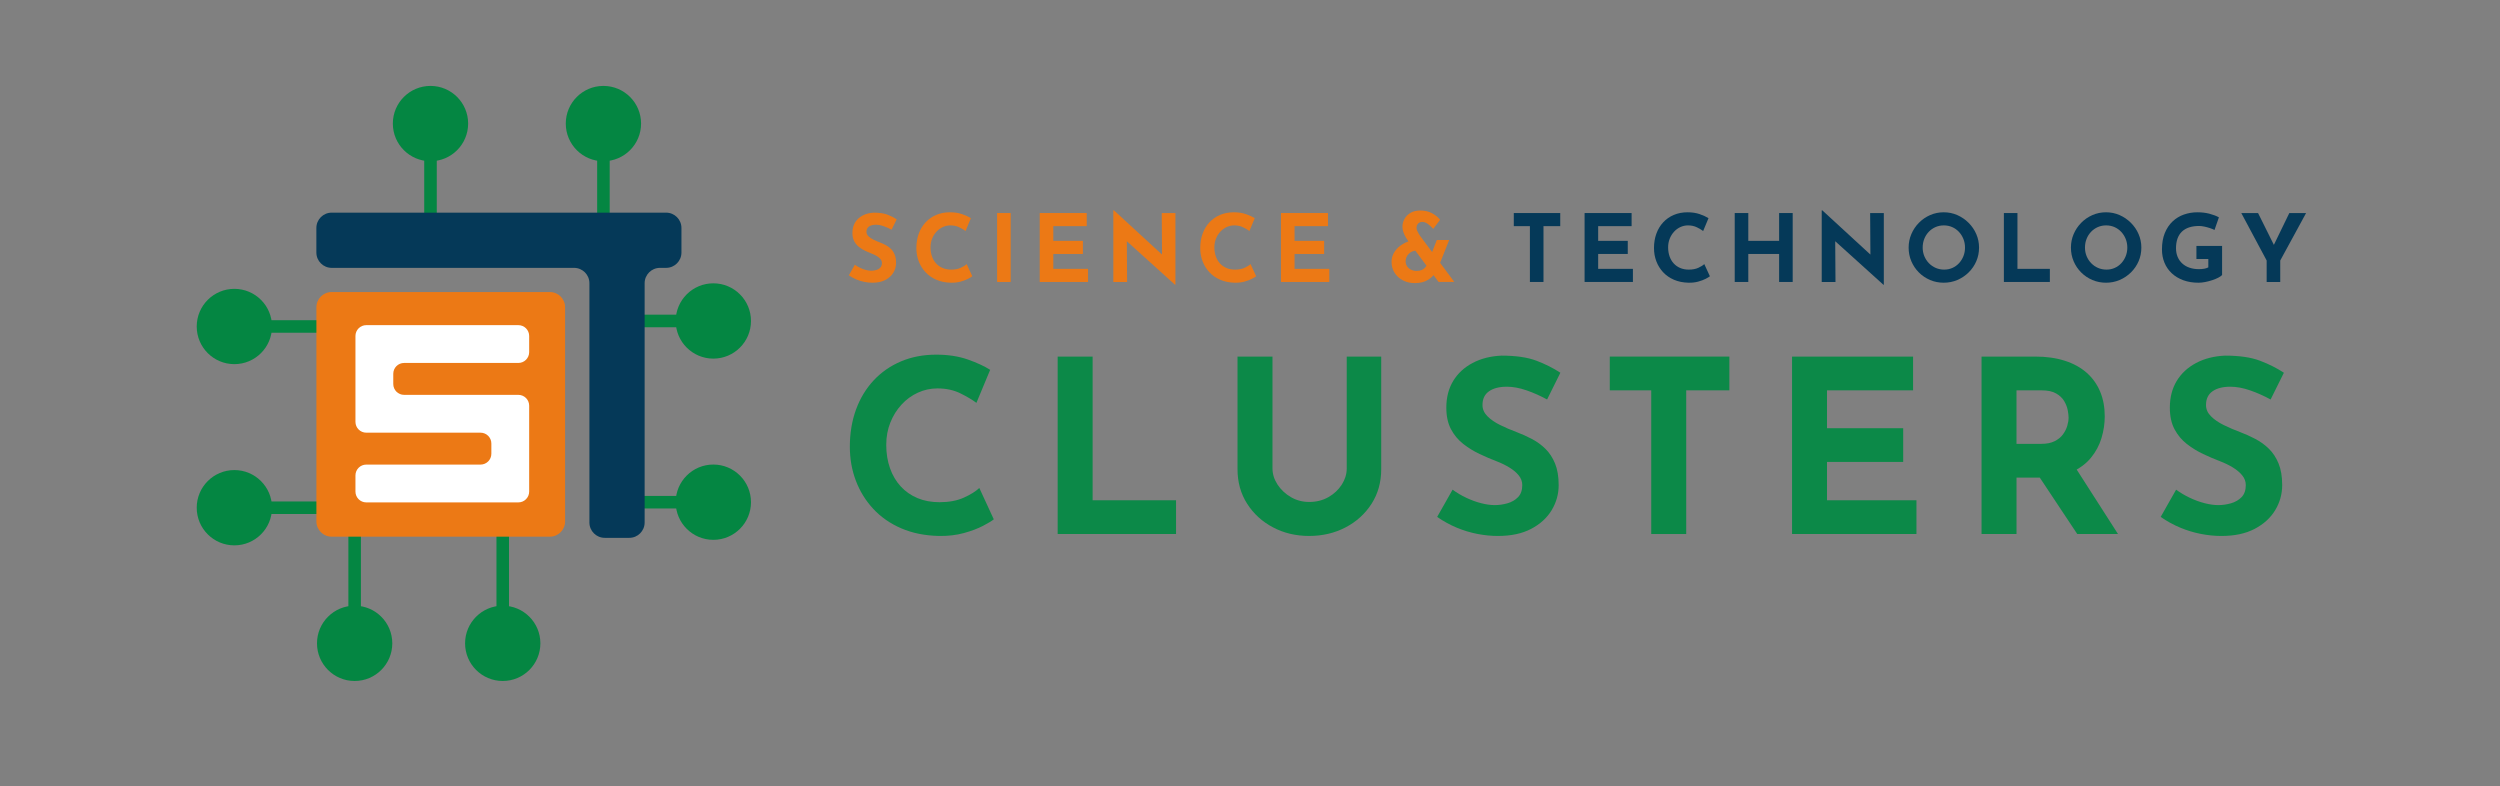 <?xml version="1.0" encoding="windows-1252"?>
<!-- Generator: Adobe Illustrator 29.7.1, SVG Export Plug-In . SVG Version: 9.03 Build 0)  -->
<svg version="1.1" id="Layer_1" xmlns="http://www.w3.org/2000/svg" xmlns:xlink="http://www.w3.org/1999/xlink" x="0px" y="0px" viewBox="0 0 1920 604" style="enable-background:new 0 0 1920 604;" xml:space="preserve">
<rect x="0" y="0" width="1920" height="604" fill="#808080" stroke="none"/>
<path style="display:none;fill:#FFFFFF;" d="M337.782,287.504v9.876c0,5.454,2.976,9.876,6.648,9.876h111.015  c3.671,0,6.648,4.422,6.648,9.876v64.288c0,10.597-2,14.72-13.106,14.72H324.487c-6.489,0-6.648-0.894-6.648-9.876v-9.876  c0-8.592,0.159-9.876,6.648-9.876h111.015c6.828-0.331,6.828-0.331,6.648-9.876v-9.876c0-9.643,0.181-9.876-6.648-9.876H324.487  c-3.671,0-6.648-4.422-6.648-9.876v-69.132c0-5.454,2.976-9.876,6.648-9.876h130.958c3.671,0,6.648,4.422,6.648,9.876v9.876  c0,5.454-2.976,9.876-6.648,9.876H344.429C340.758,277.628,337.782,282.05,337.782,287.504z"/>
<g>
	<g>
		<g>
			<path style="fill:#048642;" d="M179.995,385.105h85.781c2.651,0,4.819,2.169,4.819,4.819v0c0,2.651-2.169,4.819-4.819,4.819     h-85.781c-2.651,0-4.819-2.169-4.819-4.819v0C175.176,387.273,177.345,385.105,179.995,385.105z"/>
			<circle style="fill:#048642;" cx="179.995" cy="389.924" r="28.915"/>
		</g>
		<g>
			<path style="fill:#048642;" d="M179.995,245.928h85.781c2.651,0,4.819,2.169,4.819,4.819v0c0,2.651-2.169,4.819-4.819,4.819     h-85.781c-2.651,0-4.819-2.169-4.819-4.819v0C175.176,248.097,177.345,245.928,179.995,245.928z"/>
			<circle style="fill:#048642;" cx="179.995" cy="250.748" r="28.915"/>
		</g>
		<g>
			<g>
				<path style="fill:#048642;" d="M381.28,494.085v-85.781c0-2.651,2.169-4.819,4.819-4.819h0c2.651,0,4.819,2.169,4.819,4.819      v85.781c0,2.651-2.169,4.819-4.819,4.819h0C383.448,498.904,381.28,496.736,381.28,494.085z"/>
				<circle style="fill:#048642;" cx="386.099" cy="494.085" r="28.915"/>
			</g>
			<g>
				<path style="fill:#048642;" d="M267.548,494.085v-85.781c0-2.651,2.169-4.819,4.819-4.819h0c2.651,0,4.819,2.169,4.819,4.819      v85.781c0,2.651-2.169,4.819-4.819,4.819h0C269.717,498.904,267.548,496.736,267.548,494.085z"/>
				<circle style="fill:#048642;" cx="272.367" cy="494.085" r="28.915"/>
			</g>
		</g>
		<path style="fill:#EC7915;" d="M422.299,412.165H254.701c-6.462,0-11.701-5.239-11.701-11.701V235.992    c0-6.462,5.239-11.701,11.701-11.701h167.598c6.462,0,11.701,5.239,11.701,11.701v164.472    C434,406.926,428.761,412.165,422.299,412.165z"/>
		<g>
			<path style="fill:#048642;" d="M335.435,94.898v85.781c0,2.651-2.169,4.819-4.819,4.819l0,0c-2.651,0-4.819-2.169-4.819-4.819     V94.898c0-2.651,2.169-4.819,4.819-4.819l0,0C333.266,90.079,335.435,92.248,335.435,94.898z"/>
			<circle style="fill:#048642;" cx="330.616" cy="94.898" r="28.915"/>
		</g>
		<g>
			<path style="fill:#048642;" d="M468.25,94.898v85.781c0,2.651-2.169,4.819-4.819,4.819h0c-2.651,0-4.819-2.169-4.819-4.819     V94.898c0-2.651,2.169-4.819,4.819-4.819h0C466.081,90.079,468.25,92.248,468.25,94.898z"/>
			<circle style="fill:#048642;" cx="463.431" cy="94.898" r="28.915"/>
		</g>
		<g>
			<path style="fill:#048642;" d="M547.843,251.326h-85.781c-2.651,0-4.819-2.169-4.819-4.819l0,0c0-2.651,2.169-4.819,4.819-4.819     h85.781c2.651,0,4.819,2.169,4.819,4.819l0,0C552.662,249.157,550.493,251.326,547.843,251.326z"/>
			<circle style="fill:#048642;" cx="547.843" cy="246.507" r="28.915"/>
		</g>
		<g>
			<path style="fill:#048642;" d="M547.843,390.502h-85.781c-2.651,0-4.819-2.169-4.819-4.819l0,0c0-2.651,2.169-4.819,4.819-4.819     h85.781c2.651,0,4.819,2.169,4.819,4.819l0,0C552.662,388.333,550.493,390.502,547.843,390.502z"/>
			<circle style="fill:#048642;" cx="547.843" cy="385.683" r="28.915"/>
		</g>
		<path style="fill:#053958;" d="M523.353,175.088v18.849c0,6.506-5.274,11.781-11.781,11.781h-4.712    c-6.506,0-11.781,5.274-11.781,11.781v183.78c0,6.506-5.274,11.781-11.781,11.781h-18.849c-6.506,0-11.781-5.274-11.781-11.781    v-183.78c0-6.506-5.274-11.781-11.781-11.781H254.751c-6.506,0-11.781-5.274-11.781-11.781v-18.849    c0-6.506,5.274-11.781,11.781-11.781h256.821C518.079,163.307,523.353,168.582,523.353,175.088z"/>
		<path style="fill:#FFFFFF;" d="M302.031,287.067v7.866c0,4.595,3.725,8.32,8.32,8.32h87.735c4.595,0,8.32,3.725,8.32,8.32v65.952    c0,4.595-3.725,8.32-8.32,8.32H281.308c-4.595,0-8.32-3.725-8.32-8.32v-12.404c0-4.595,3.725-8.32,8.32-8.32h87.735    c4.595,0,8.32-3.725,8.32-8.32v-7.866c0-4.595-3.725-8.32-8.32-8.32h-87.735c-4.595,0-8.32-3.725-8.32-8.32v-65.952    c0-4.595,3.725-8.32,8.32-8.32h116.778c4.595,0,8.32,3.725,8.32,8.32v12.404c0,4.595-3.725,8.32-8.32,8.32h-87.735    C305.756,278.748,302.031,282.472,302.031,287.067z"/>
	</g>
	<g>
		<g>
			<path style="fill:#EC7915;" d="M684.719,176.416c-2.014-1.103-4.064-2.014-6.15-2.733c-2.085-0.719-4.04-1.079-5.862-1.079     c-2.254,0-4.028,0.456-5.322,1.367c-1.295,0.911-1.942,2.278-1.942,4.1c0,1.248,0.491,2.362,1.474,3.345     c0.982,0.983,2.253,1.858,3.812,2.625c1.558,0.768,3.176,1.463,4.855,2.086c1.534,0.575,3.057,1.259,4.567,2.05     s2.865,1.774,4.064,2.949c1.198,1.176,2.158,2.638,2.877,4.388c0.719,1.751,1.079,3.896,1.079,6.438     c0,2.686-0.695,5.178-2.085,7.48c-1.392,2.302-3.429,4.161-6.114,5.574c-2.686,1.415-5.995,2.122-9.926,2.122     c-2.014,0-4.064-0.204-6.149-0.611c-2.086-0.407-4.136-1.03-6.15-1.87c-2.014-0.838-3.956-1.906-5.826-3.201l4.603-8.127     c1.247,0.912,2.601,1.715,4.064,2.41c1.462,0.696,2.937,1.235,4.423,1.618c1.486,0.384,2.852,0.576,4.1,0.576     c1.247,0,2.505-0.18,3.776-0.54c1.27-0.36,2.326-0.971,3.165-1.834c0.838-0.863,1.259-2.061,1.259-3.596     c0-1.054-0.349-2.014-1.043-2.877c-0.696-0.863-1.631-1.654-2.805-2.374c-1.176-0.719-2.458-1.342-3.848-1.87     c-1.63-0.623-3.309-1.342-5.035-2.158c-1.726-0.814-3.345-1.809-4.855-2.985c-1.51-1.174-2.733-2.636-3.668-4.387     c-0.935-1.75-1.403-3.895-1.403-6.438c0-3.068,0.684-5.729,2.05-7.983c1.367-2.253,3.296-4.039,5.79-5.358     c2.493-1.318,5.37-2.05,8.631-2.194c4.267,0,7.732,0.503,10.393,1.51s5.046,2.206,7.156,3.596L684.719,176.416z"/>
			<path style="fill:#EC7915;" d="M746.718,212.163c-0.575,0.479-1.643,1.127-3.201,1.942c-1.559,0.816-3.465,1.535-5.718,2.158     c-2.254,0.623-4.747,0.91-7.48,0.863c-4.172-0.097-7.9-0.851-11.185-2.266c-3.285-1.414-6.066-3.344-8.343-5.79     c-2.278-2.446-4.017-5.251-5.214-8.416c-1.199-3.165-1.798-6.545-1.798-10.142c0-4.028,0.611-7.719,1.834-11.076     c1.223-3.356,2.973-6.258,5.25-8.703c2.277-2.445,4.999-4.339,8.164-5.682c3.165-1.342,6.665-2.014,10.501-2.014     c3.548,0,6.689,0.479,9.422,1.438c2.733,0.959,4.963,1.99,6.689,3.093l-4.1,9.854c-1.199-0.91-2.794-1.857-4.783-2.841     c-1.991-0.982-4.28-1.475-6.869-1.475c-2.014,0-3.945,0.42-5.79,1.259c-1.846,0.839-3.477,2.026-4.891,3.56     c-1.415,1.535-2.53,3.321-3.345,5.358c-0.816,2.039-1.223,4.256-1.223,6.653c0,2.542,0.371,4.867,1.115,6.977     c0.743,2.111,1.81,3.92,3.201,5.431c1.39,1.51,3.057,2.673,4.999,3.488c1.942,0.816,4.136,1.223,6.581,1.223     c2.829,0,5.25-0.455,7.264-1.367c2.014-0.91,3.548-1.87,4.604-2.877L746.718,212.163z"/>
			<path style="fill:#EC7915;" d="M765.778,163.613h10.429v52.937h-10.429V163.613z"/>
			<path style="fill:#EC7915;" d="M798.504,163.613h36.106v10.069h-25.677v11.292h22.728v10.069h-22.728v11.437h26.684v10.069     h-37.113V163.613z"/>
			<path style="fill:#EC7915;" d="M902.436,218.708l-40.134-36.25l3.093,1.727l0.216,32.366h-10.573v-55.023h0.432l39.271,36.106     l-2.302-1.007l-0.216-33.014h10.501v55.095H902.436z"/>
			<path style="fill:#EC7915;" d="M964.723,212.163c-0.575,0.479-1.643,1.127-3.2,1.942c-1.559,0.816-3.465,1.535-5.718,2.158     c-2.255,0.623-4.747,0.91-7.48,0.863c-4.172-0.097-7.9-0.851-11.185-2.266c-3.285-1.414-6.066-3.344-8.343-5.79     c-2.278-2.446-4.017-5.251-5.215-8.416c-1.199-3.165-1.798-6.545-1.798-10.142c0-4.028,0.611-7.719,1.834-11.076     c1.223-3.356,2.973-6.258,5.25-8.703s4.999-4.339,8.164-5.682c3.164-1.342,6.664-2.014,10.501-2.014     c3.548,0,6.688,0.479,9.422,1.438c2.733,0.959,4.963,1.99,6.689,3.093l-4.1,9.854c-1.199-0.91-2.794-1.857-4.783-2.841     c-1.99-0.982-4.28-1.475-6.869-1.475c-2.014,0-3.944,0.42-5.79,1.259c-1.847,0.839-3.477,2.026-4.891,3.56     c-1.415,1.535-2.53,3.321-3.345,5.358c-0.815,2.039-1.223,4.256-1.223,6.653c0,2.542,0.371,4.867,1.115,6.977     c0.742,2.111,1.809,3.92,3.2,5.431c1.391,1.51,3.057,2.673,4.999,3.488c1.941,0.816,4.136,1.223,6.581,1.223     c2.828,0,5.25-0.455,7.265-1.367c2.014-0.91,3.548-1.87,4.603-2.877L964.723,212.163z"/>
			<path style="fill:#EC7915;" d="M983.784,163.613h36.106v10.069h-25.678v11.292h22.729v10.069h-22.729v11.437h26.685v10.069     h-37.113V163.613z"/>
			<path style="fill:#EC7915;" d="M1087.788,192.455c-1.15,0-2.229,0.228-3.236,0.683c-1.007,0.456-1.896,1.067-2.661,1.834     c-0.768,0.768-1.355,1.631-1.763,2.589c-0.408,0.96-0.611,1.967-0.611,3.021c0,1.487,0.371,2.794,1.115,3.92     c0.742,1.127,1.762,2.002,3.057,2.625c1.295,0.624,2.708,0.935,4.243,0.935c1.583,0,2.889-0.227,3.92-0.683     c1.031-0.455,1.894-1.066,2.59-1.834c0.694-0.767,1.259-1.606,1.69-2.518l6.688,5.538c-1.295,2.446-3.272,4.531-5.934,6.258     c-2.661,1.726-6.126,2.589-10.394,2.589c-3.309,0-6.306-0.696-8.99-2.086c-2.687-1.39-4.819-3.309-6.401-5.754     c-1.583-2.446-2.374-5.25-2.374-8.416c0-2.397,0.54-4.603,1.618-6.617c1.079-2.014,2.529-3.764,4.352-5.25     c1.822-1.486,3.859-2.672,6.114-3.56c2.253-0.887,4.555-1.354,6.904-1.403L1087.788,192.455z M1116.918,216.55     c-0.672,0-1.667,0-2.985,0c-1.319,0-2.674,0-4.063,0c-1.392,0-3.069,0-5.035,0l-23.304-31.359     c-0.479-0.671-1.079-1.594-1.798-2.769c-0.72-1.174-1.343-2.493-1.87-3.956c-0.528-1.462-0.791-2.937-0.791-4.423     c0-1.917,0.491-3.823,1.475-5.718c0.982-1.894,2.492-3.476,4.531-4.747c2.037-1.27,4.614-1.906,7.731-1.906     c3.404,0,6.401,0.696,8.991,2.086c2.589,1.391,4.65,3.069,6.186,5.035l-5.251,6.977c-1.486-1.629-2.913-2.924-4.279-3.884     c-1.366-0.958-2.697-1.438-3.992-1.438c-1.631,0-2.805,0.48-3.524,1.438c-0.719,0.959-1.078,2.014-1.078,3.165     c0,0.672,0.18,1.403,0.539,2.194s0.73,1.51,1.115,2.158c0.383,0.647,0.646,1.091,0.791,1.331L1116.918,216.55z M1103.468,184.327     h9.494l-8.919,22.441l-7.552-4.459L1103.468,184.327z"/>
			<path style="fill:#053958;" d="M1162.59,163.613h35.675v10.069h-12.874v42.868h-10.43v-42.868h-12.371V163.613z"/>
			<path style="fill:#053958;" d="M1216.966,163.613h36.106v10.069h-25.678v11.292h22.729v10.069h-22.729v11.437h26.685v10.069     h-37.113V163.613z"/>
			<path style="fill:#053958;" d="M1313.201,212.163c-0.575,0.479-1.643,1.127-3.2,1.942c-1.559,0.816-3.465,1.535-5.718,2.158     c-2.255,0.623-4.747,0.91-7.48,0.863c-4.172-0.097-7.9-0.851-11.185-2.266c-3.285-1.414-6.066-3.344-8.343-5.79     c-2.278-2.446-4.017-5.251-5.215-8.416c-1.199-3.165-1.798-6.545-1.798-10.142c0-4.028,0.611-7.719,1.834-11.076     c1.223-3.356,2.973-6.258,5.25-8.703s4.999-4.339,8.164-5.682c3.164-1.342,6.664-2.014,10.501-2.014     c3.548,0,6.688,0.479,9.422,1.438c2.733,0.959,4.963,1.99,6.689,3.093l-4.1,9.854c-1.199-0.91-2.794-1.857-4.783-2.841     c-1.99-0.982-4.28-1.475-6.869-1.475c-2.014,0-3.944,0.42-5.79,1.259c-1.847,0.839-3.477,2.026-4.891,3.56     c-1.415,1.535-2.53,3.321-3.345,5.358c-0.815,2.039-1.223,4.256-1.223,6.653c0,2.542,0.371,4.867,1.115,6.977     c0.742,2.111,1.809,3.92,3.2,5.431c1.391,1.51,3.057,2.673,4.999,3.488c1.941,0.816,4.136,1.223,6.581,1.223     c2.828,0,5.25-0.455,7.265-1.367c2.014-0.91,3.548-1.87,4.603-2.877L1313.201,212.163z"/>
			<path style="fill:#053958;" d="M1376.783,163.613v52.937h-10.429v-21.506h-23.664v21.506h-10.429v-52.937h10.429v21.362h23.664     v-21.362H1376.783z"/>
			<path style="fill:#053958;" d="M1446.479,218.708l-40.134-36.25l3.093,1.727l0.216,32.366h-10.573v-55.023h0.432l39.271,36.106     l-2.301-1.007l-0.216-33.014h10.501v55.095H1446.479z"/>
			<path style="fill:#053958;" d="M1465.827,190.153c0-3.644,0.694-7.096,2.085-10.357c1.391-3.26,3.32-6.149,5.79-8.667     c2.47-2.517,5.334-4.495,8.596-5.934c3.26-1.438,6.761-2.158,10.501-2.158c3.691,0,7.168,0.719,10.429,2.158     s6.15,3.417,8.667,5.934c2.518,2.518,4.483,5.407,5.898,8.667c1.413,3.262,2.121,6.714,2.121,10.357     c0,3.74-0.708,7.241-2.121,10.501c-1.415,3.261-3.381,6.126-5.898,8.595c-2.517,2.47-5.406,4.4-8.667,5.79     c-3.261,1.391-6.737,2.085-10.429,2.085c-3.74,0-7.241-0.694-10.501-2.085c-3.262-1.39-6.126-3.32-8.596-5.79     c-2.47-2.469-4.399-5.334-5.79-8.595C1466.521,197.394,1465.827,193.894,1465.827,190.153z M1476.615,190.153     c0,2.35,0.42,4.543,1.259,6.581c0.839,2.039,2.014,3.837,3.524,5.395c1.511,1.559,3.261,2.769,5.251,3.632     c1.989,0.863,4.159,1.294,6.509,1.294c2.253,0,4.352-0.432,6.294-1.294c1.941-0.863,3.632-2.074,5.07-3.632     c1.438-1.558,2.564-3.356,3.381-5.395c0.814-2.038,1.223-4.231,1.223-6.581c0-2.397-0.421-4.627-1.259-6.689     c-0.84-2.061-1.99-3.872-3.452-5.431c-1.464-1.558-3.178-2.769-5.144-3.632c-1.966-0.863-4.1-1.295-6.4-1.295     c-2.302,0-4.437,0.432-6.401,1.295c-1.967,0.863-3.693,2.074-5.179,3.632c-1.487,1.559-2.638,3.37-3.453,5.431     C1477.022,185.526,1476.615,187.756,1476.615,190.153z"/>
			<path style="fill:#053958;" d="M1538.976,163.613h10.429v42.868h24.887v10.069h-35.315V163.613z"/>
			<path style="fill:#053958;" d="M1590.474,190.153c0-3.644,0.694-7.096,2.085-10.357c1.391-3.26,3.32-6.149,5.79-8.667     c2.47-2.517,5.334-4.495,8.596-5.934c3.26-1.438,6.761-2.158,10.501-2.158c3.691,0,7.168,0.719,10.429,2.158     s6.15,3.417,8.667,5.934c2.518,2.518,4.483,5.407,5.898,8.667c1.413,3.262,2.121,6.714,2.121,10.357     c0,3.74-0.708,7.241-2.121,10.501c-1.415,3.261-3.381,6.126-5.898,8.595c-2.517,2.47-5.406,4.4-8.667,5.79     c-3.261,1.391-6.737,2.085-10.429,2.085c-3.74,0-7.241-0.694-10.501-2.085c-3.262-1.39-6.126-3.32-8.596-5.79     c-2.47-2.469-4.399-5.334-5.79-8.595C1591.168,197.394,1590.474,193.894,1590.474,190.153z M1601.262,190.153     c0,2.35,0.42,4.543,1.259,6.581c0.839,2.039,2.014,3.837,3.524,5.395c1.511,1.559,3.261,2.769,5.251,3.632     c1.989,0.863,4.159,1.294,6.509,1.294c2.253,0,4.352-0.432,6.294-1.294c1.941-0.863,3.632-2.074,5.07-3.632     c1.438-1.558,2.564-3.356,3.381-5.395c0.814-2.038,1.223-4.231,1.223-6.581c0-2.397-0.421-4.627-1.259-6.689     c-0.84-2.061-1.99-3.872-3.452-5.431c-1.464-1.558-3.178-2.769-5.144-3.632c-1.966-0.863-4.1-1.295-6.4-1.295     c-2.302,0-4.437,0.432-6.401,1.295c-1.967,0.863-3.693,2.074-5.179,3.632c-1.487,1.559-2.638,3.37-3.453,5.431     C1601.669,185.526,1601.262,187.756,1601.262,190.153z"/>
			<path style="fill:#053958;" d="M1706.562,211.228c-0.624,0.672-1.607,1.355-2.949,2.05c-1.343,0.695-2.89,1.331-4.639,1.906     c-1.751,0.576-3.537,1.043-5.358,1.403c-1.823,0.359-3.55,0.539-5.179,0.539c-4.315,0-8.2-0.635-11.652-1.906     c-3.452-1.27-6.401-3.044-8.847-5.323c-2.445-2.277-4.315-4.974-5.61-8.091c-1.295-3.116-1.941-6.521-1.941-10.213     c0-4.843,0.73-9.05,2.193-12.623c1.462-3.571,3.452-6.545,5.97-8.918s5.418-4.136,8.703-5.287     c3.283-1.151,6.725-1.726,10.321-1.726c3.404,0,6.521,0.372,9.351,1.115c2.828,0.744,5.226,1.667,7.192,2.769l-3.381,9.71     c-0.863-0.479-2.014-0.958-3.452-1.438c-1.438-0.479-2.902-0.875-4.388-1.187c-1.486-0.311-2.805-0.467-3.956-0.467     c-2.877,0-5.419,0.359-7.624,1.079c-2.206,0.719-4.063,1.798-5.574,3.237s-2.649,3.226-3.416,5.358     c-0.768,2.134-1.151,4.616-1.151,7.444c0,2.494,0.432,4.736,1.295,6.725c0.863,1.99,2.073,3.681,3.632,5.071     c1.558,1.391,3.404,2.445,5.539,3.165c2.133,0.719,4.495,1.079,7.084,1.079c1.486,0,2.853-0.108,4.1-0.324     s2.302-0.563,3.165-1.043v-6.401h-9.135v-10.07h19.708V211.228z"/>
			<path style="fill:#053958;" d="M1740.797,200.079l-19.491-36.466h12.874l13.666,27.476l-3.093,0.216l13.45-27.691h12.875     l-19.852,36.466v16.471h-10.43V200.079z"/>
		</g>
	</g>
	<g>
		<g>
			<path style="fill:#0C8948;" d="M763.225,398.836c-1.481,1.235-4.229,2.902-8.24,4.999c-4.013,2.101-8.919,3.952-14.72,5.556     c-5.804,1.603-12.221,2.343-19.257,2.222c-10.739-0.249-20.338-2.19-28.792-5.833c-8.457-3.64-15.617-8.609-21.479-14.905     c-5.864-6.296-10.34-13.517-13.424-21.664c-3.087-8.147-4.629-16.85-4.629-26.108c0-10.369,1.574-19.873,4.722-28.515     c3.148-8.639,7.652-16.109,13.517-22.404c5.861-6.295,12.869-11.17,21.016-14.627c8.147-3.455,17.156-5.185,27.033-5.185     c9.134,0,17.22,1.235,24.256,3.703c7.036,2.471,12.776,5.124,17.22,7.962l-10.554,25.367c-3.087-2.343-7.192-4.782-12.313-7.313     c-5.124-2.529-11.017-3.796-17.683-3.796c-5.185,0-10.155,1.082-14.905,3.24c-4.753,2.161-8.951,5.216-12.591,9.166     c-3.643,3.952-6.513,8.549-8.61,13.794c-2.101,5.248-3.148,10.956-3.148,17.127c0,6.544,0.955,12.53,2.87,17.96     c1.912,5.433,4.658,10.091,8.239,13.979c3.579,3.889,7.87,6.883,12.869,8.98c5,2.101,10.647,3.147,16.942,3.147     c7.282,0,13.517-1.171,18.701-3.518c5.185-2.343,9.134-4.814,11.851-7.406L763.225,398.836z"/>
			<path style="fill:#0C8948;" d="M812.293,273.852h26.848v110.356h64.065v25.923h-90.914V273.852z"/>
			<path style="fill:#0C8948;" d="M977.271,359.767c0,4.322,1.296,8.457,3.889,12.406c2.592,3.952,6.018,7.161,10.276,9.628     c4.259,2.471,8.916,3.703,13.979,3.703c5.555,0,10.49-1.232,14.812-3.703c4.319-2.468,7.745-5.676,10.276-9.628     c2.529-3.949,3.796-8.083,3.796-12.406v-85.915h26.479v86.47c0,9.999-2.471,18.857-7.407,26.57     c-4.938,7.717-11.604,13.767-19.997,18.146c-8.396,4.383-17.715,6.573-27.959,6.573c-10.123,0-19.35-2.19-27.682-6.573     c-8.332-4.38-14.969-10.43-19.904-18.146c-4.939-7.713-7.407-16.572-7.407-26.57v-86.47h26.849V359.767z"/>
			<path style="fill:#0C8948;" d="M1188.169,306.811c-5.185-2.838-10.462-5.185-15.831-7.036c-5.37-1.852-10.401-2.778-15.091-2.778     c-5.804,0-10.369,1.175-13.702,3.518c-3.333,2.347-4.999,5.865-4.999,10.554c0,3.211,1.265,6.082,3.796,8.61     c2.528,2.531,5.801,4.785,9.813,6.758c4.01,1.976,8.176,3.767,12.498,5.37c3.949,1.481,7.869,3.24,11.758,5.277     s7.375,4.568,10.462,7.592c3.084,3.026,5.555,6.79,7.406,11.294c1.852,4.508,2.777,10.031,2.777,16.572     c0,6.915-1.791,13.332-5.37,19.257c-3.581,5.926-8.826,10.711-15.738,14.351c-6.914,3.642-15.432,5.462-25.552,5.462     c-5.185,0-10.462-0.526-15.832-1.574c-5.369-1.047-10.646-2.652-15.831-4.814c-5.185-2.158-10.184-4.906-14.998-8.239     l11.851-20.923c3.209,2.346,6.694,4.415,10.462,6.203c3.764,1.791,7.56,3.18,11.387,4.166c3.825,0.99,7.343,1.481,10.555,1.481     c3.208,0,6.448-0.463,9.721-1.389c3.27-0.926,5.986-2.5,8.147-4.722c2.158-2.222,3.24-5.306,3.24-9.258     c0-2.714-0.897-5.185-2.686-7.407c-1.79-2.222-4.197-4.259-7.221-6.11c-3.026-1.852-6.327-3.454-9.906-4.814     c-4.198-1.603-8.518-3.455-12.961-5.555c-4.444-2.098-8.61-4.658-12.499-7.684c-3.888-3.023-7.036-6.788-9.442-11.295     c-2.407-4.505-3.611-10.028-3.611-16.572c0-7.898,1.76-14.75,5.277-20.553c3.519-5.8,8.485-10.398,14.905-13.794     c6.417-3.394,13.823-5.277,22.22-5.647c10.985,0,19.904,1.296,26.756,3.888c6.851,2.592,12.989,5.679,18.423,9.258     L1188.169,306.811z"/>
			<path style="fill:#0C8948;" d="M1236.311,273.852h91.84v25.923h-33.144v110.356h-26.849V299.775h-31.848V273.852z"/>
			<path style="fill:#0C8948;" d="M1376.291,273.852h92.951v25.923h-66.103v29.07h58.511v25.923h-58.511v29.44h68.694v25.923     h-95.543V273.852z"/>
			<path style="fill:#0C8948;" d="M1563.118,273.852c8.518,0,16.109,1.082,22.775,3.24c6.665,2.162,12.249,5.249,16.757,9.258     c4.504,4.013,7.93,8.827,10.276,14.442c2.343,5.619,3.518,11.943,3.518,18.979c0,5.555-0.833,11.11-2.499,16.665     c-1.667,5.555-4.384,10.618-8.147,15.183c-3.767,4.568-8.734,8.24-14.905,11.017c-6.174,2.777-13.826,4.166-22.96,4.166h-19.257     v43.328h-26.849V273.852H1563.118z M1567.747,340.88c4.074,0,7.468-0.677,10.185-2.037c2.713-1.357,4.843-3.084,6.388-5.185     c1.542-2.098,2.653-4.288,3.333-6.573c0.677-2.283,1.019-4.412,1.019-6.388c0-1.481-0.218-3.362-0.648-5.647     c-0.434-2.283-1.328-4.597-2.685-6.943c-1.36-2.343-3.426-4.319-6.203-5.925c-2.777-1.603-6.513-2.407-11.202-2.407h-19.257     v41.105H1567.747z M1592.929,357.545l33.699,52.586h-31.292l-34.439-51.845L1592.929,357.545z"/>
			<path style="fill:#0C8948;" d="M1743.835,306.811c-5.185-2.838-10.462-5.185-15.831-7.036c-5.37-1.852-10.401-2.778-15.091-2.778     c-5.804,0-10.369,1.175-13.702,3.518c-3.333,2.347-4.999,5.865-4.999,10.554c0,3.211,1.265,6.082,3.796,8.61     c2.528,2.531,5.801,4.785,9.813,6.758c4.01,1.976,8.176,3.767,12.498,5.37c3.949,1.481,7.869,3.24,11.758,5.277     s7.375,4.568,10.462,7.592c3.084,3.026,5.555,6.79,7.406,11.294c1.852,4.508,2.777,10.031,2.777,16.572     c0,6.915-1.791,13.332-5.37,19.257c-3.581,5.926-8.826,10.711-15.738,14.351c-6.914,3.642-15.432,5.462-25.552,5.462     c-5.185,0-10.462-0.526-15.832-1.574c-5.369-1.047-10.646-2.652-15.831-4.814c-5.185-2.158-10.184-4.906-14.998-8.239     l11.851-20.923c3.209,2.346,6.694,4.415,10.462,6.203c3.764,1.791,7.56,3.18,11.387,4.166c3.825,0.99,7.343,1.481,10.555,1.481     c3.208,0,6.448-0.463,9.721-1.389c3.27-0.926,5.986-2.5,8.147-4.722c2.158-2.222,3.24-5.306,3.24-9.258     c0-2.714-0.897-5.185-2.686-7.407c-1.79-2.222-4.197-4.259-7.221-6.11c-3.026-1.852-6.327-3.454-9.906-4.814     c-4.198-1.603-8.518-3.455-12.961-5.555c-4.444-2.098-8.61-4.658-12.499-7.684c-3.888-3.023-7.036-6.788-9.442-11.295     c-2.407-4.505-3.611-10.028-3.611-16.572c0-7.898,1.76-14.75,5.277-20.553c3.519-5.8,8.485-10.398,14.905-13.794     c6.417-3.394,13.823-5.277,22.22-5.647c10.985,0,19.904,1.296,26.756,3.888c6.851,2.592,12.989,5.679,18.423,9.258     L1743.835,306.811z"/>
		</g>
	</g>
</g>
</svg>